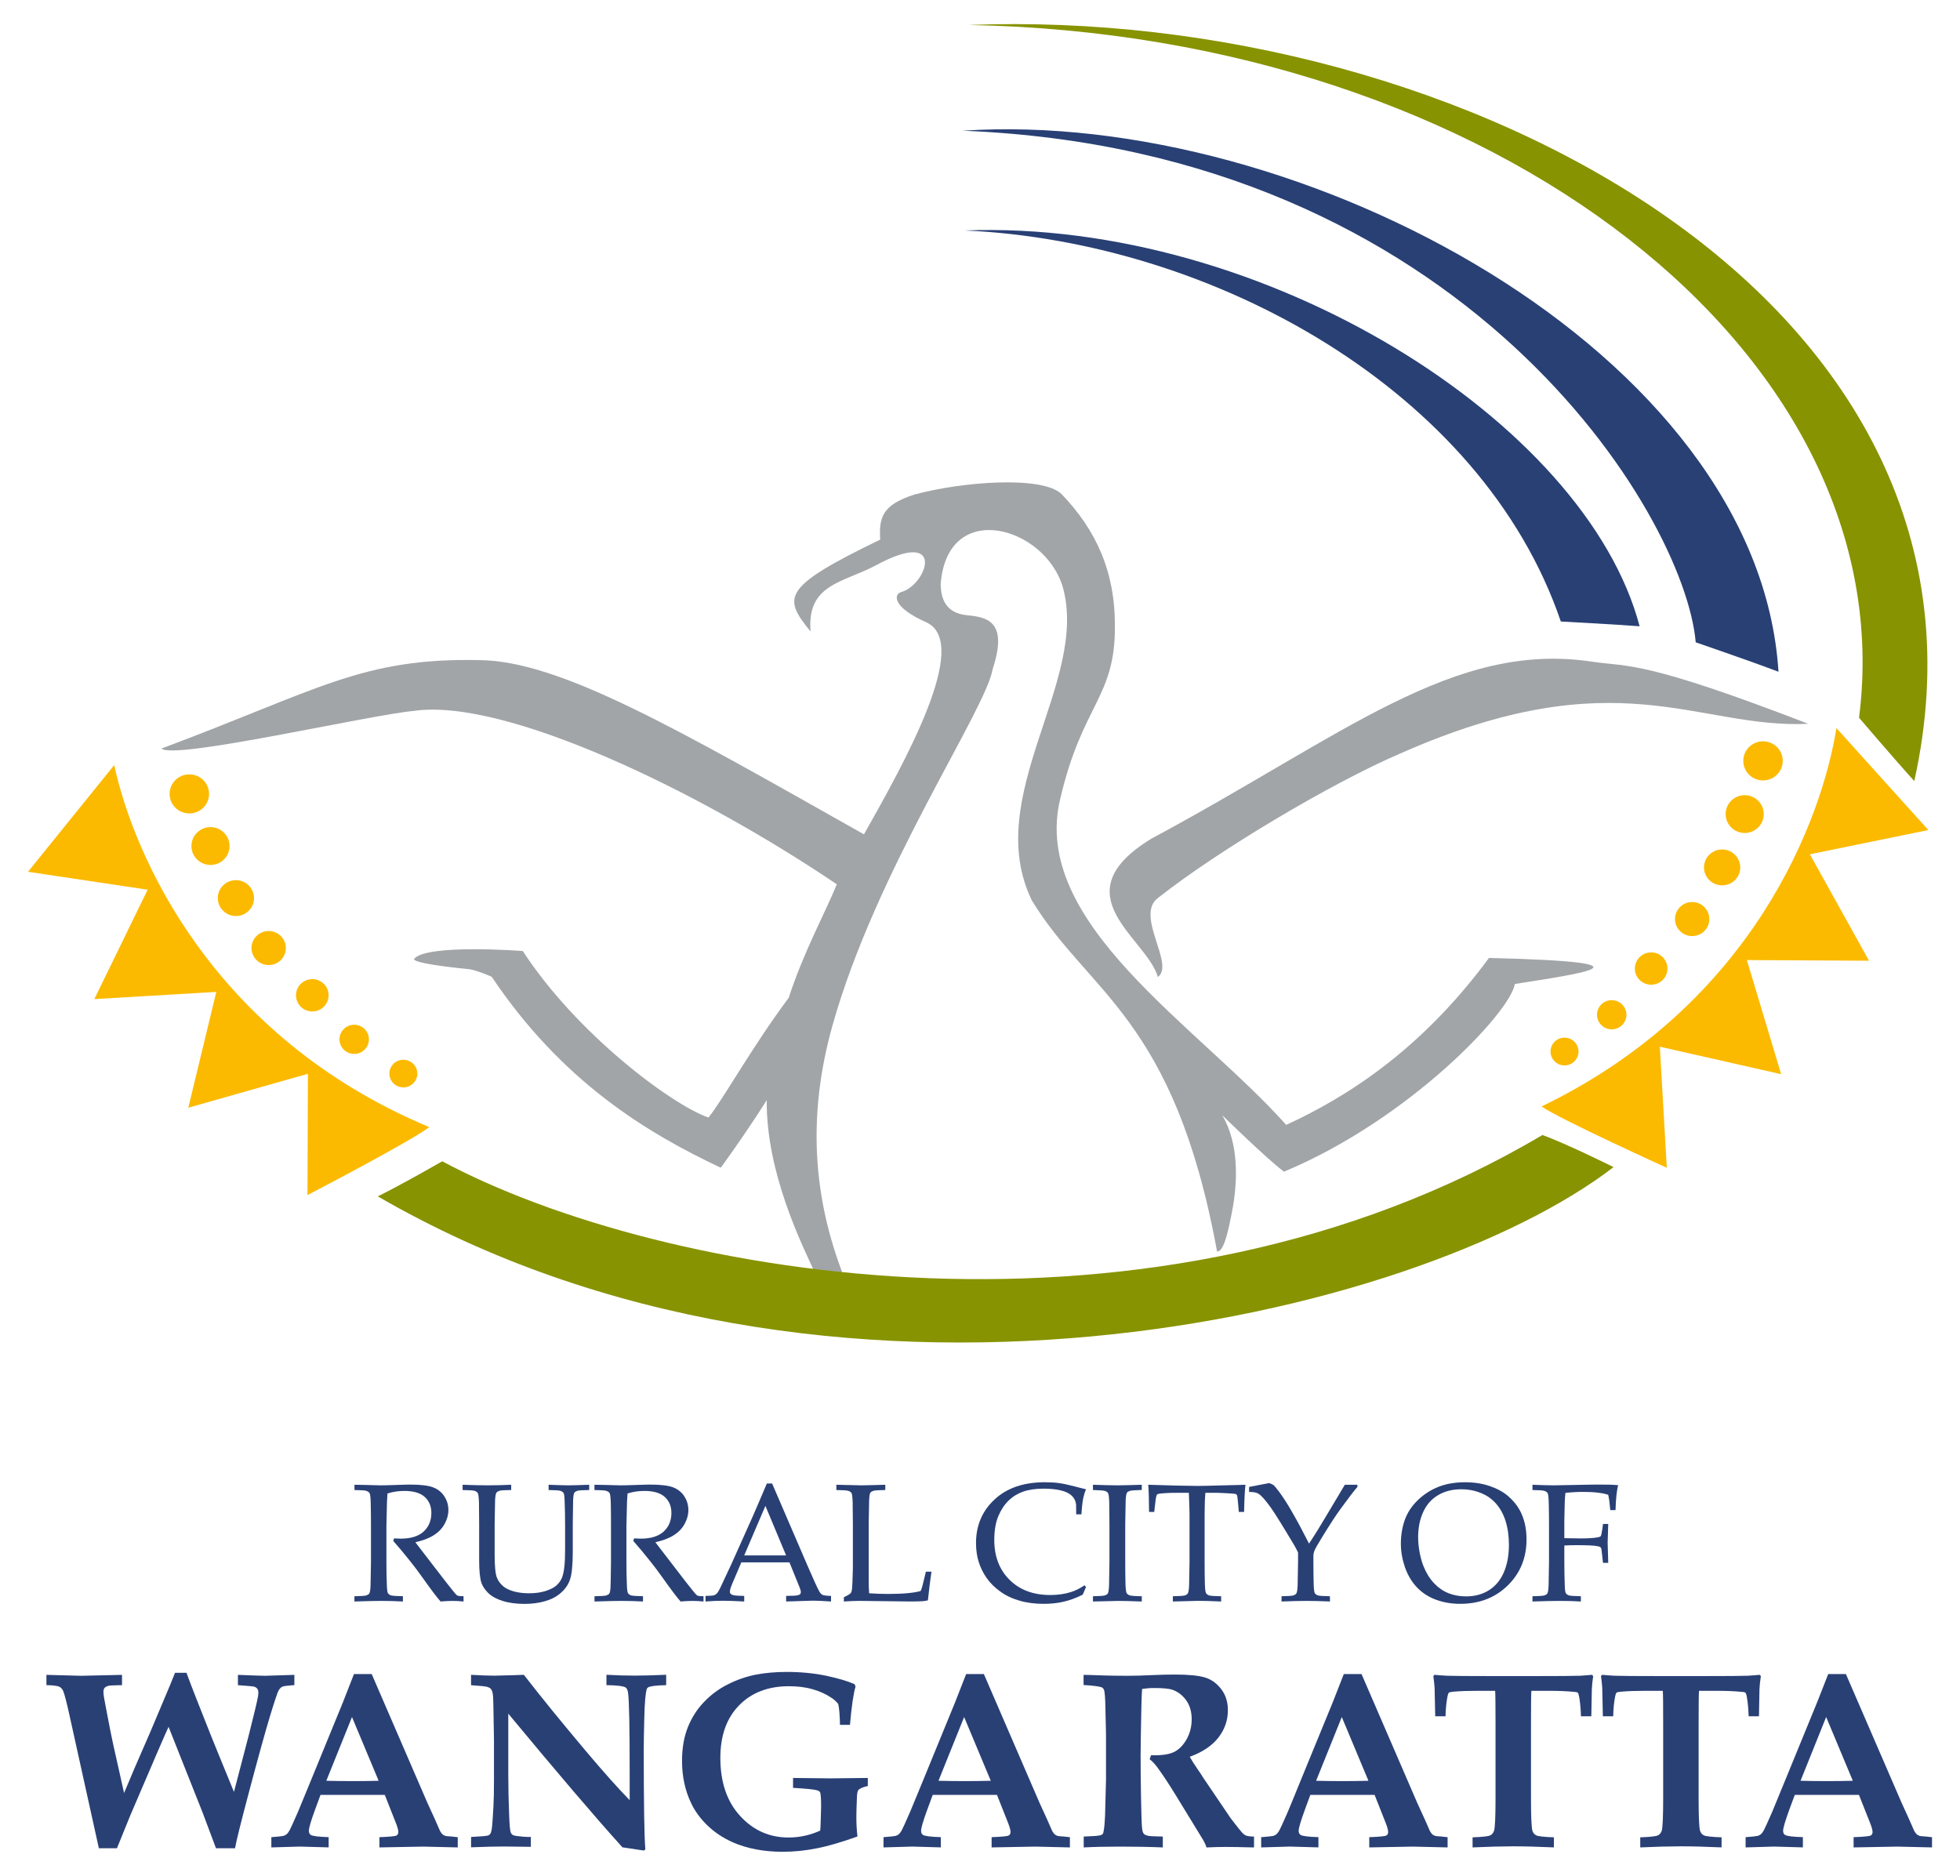 <?xml version="1.0" encoding="utf-8"?>
<!-- Generator: Adobe Illustrator 16.0.4, SVG Export Plug-In . SVG Version: 6.00 Build 0)  -->
<!DOCTYPE svg PUBLIC "-//W3C//DTD SVG 1.1//EN" "http://www.w3.org/Graphics/SVG/1.1/DTD/svg11.dtd">
<svg version="1.1" id="Layer_1" xmlns="http://www.w3.org/2000/svg" xmlns:xlink="http://www.w3.org/1999/xlink" x="0px" y="0px"
	 width="70px" height="67px" viewBox="0 0 70 67" enable-background="new 0 0 70 67" xml:space="preserve">
<g>
	<path fill="#879300" d="M34.596,0.892c17.55-0.682,37.572,9.895,33.771,27.004c-0.704-0.774-1.972-2.261-1.972-2.261
		C68.039,12.69,53.397,1.232,34.596,0.892"/>
	<path fill="#294075" d="M34.376,4.669c12.091-0.809,28.417,7.927,29.142,19.324c-1.017-0.387-2.957-1.052-2.957-1.052
		C60.17,18.374,52.302,5.368,34.376,4.669"/>
	<path fill="#294075" d="M34.455,8.231c10.7-0.403,22.178,6.838,24.103,14.137c-0.749-0.059-2.814-0.17-2.814-0.17
		C52.932,13.946,43.345,8.633,34.455,8.231"/>
	<path fill="#A1A5A7" d="M5.767,26.735c5.596-2.089,7.15-3.247,11.352-3.158c2.877,0.025,7.031,2.44,13.737,6.223
		c1.465-2.598,3.816-6.797,2.247-7.564c-1.248-0.549-1.186-1.012-0.917-1.091c0.924-0.248,1.643-2.338-0.922-0.944
		c-1.173,0.619-2.457,0.666-2.314,2.355c-1.001-1.224-1.033-1.579,2.486-3.283c-0.047-0.788,0.066-1.234,1.21-1.606
		c1.767-0.479,4.596-0.674,5.266-0.021c1.231,1.281,1.917,2.766,1.906,4.734c0.012,2.539-1.172,2.783-1.952,6.151
		c-1.08,4.444,4.926,8.114,8.07,11.646c2.127-0.977,4.801-2.647,7.242-5.963c6.336,0.155,3.16,0.573,0.923,0.931
		c-0.155,1.006-3.785,4.844-8.244,6.703c-0.625-0.466-2.204-2.015-2.204-2.015c0.591,1.003,0.562,2.352,0.347,3.45
		c-0.132,0.672-0.291,1.441-0.534,1.415c-1.534-8.378-4.6-9.214-6.617-12.543c-1.798-3.716,2.049-7.804,1.11-11.178
		c-0.626-2.17-4.129-3.19-4.364-0.11c0.01,0.91,0.564,1.073,0.982,1.112c0.724,0.068,1.415,0.258,0.879,1.907
		c-0.248,1.482-4.158,7.16-5.725,12.742c-0.906,3.229-0.694,6.146,0.406,8.966c-0.313-0.078-1.033-0.138-1.033-0.138
		c-0.468-1.009-1.75-3.594-1.72-6.163c-0.781,1.238-1.642,2.414-1.642,2.414c-2.667-1.256-5.682-3.092-8.18-6.819
		c-0.44-0.197-0.743-0.266-0.798-0.271c-2.191-0.218-1.973-0.37-1.973-0.37c0.439-0.542,3.88-0.28,3.88-0.28
		c1.925,2.957,5.304,5.482,6.632,5.948c0.515-0.636,1.557-2.525,2.865-4.277c0.549-1.675,1.287-3.001,1.718-4.054
		c-4.926-3.331-11.84-6.659-15.095-6.194C13.212,25.528,6.204,27.153,5.767,26.735"/>
	<path fill="#A1A5A7" d="M64.581,25.852c-3.987,0.187-6.804-2.383-14.594,1.07c-2.348,1.006-6.397,3.391-8.619,5.14
		c-0.86,0.62,0.61,2.384-0.016,2.834c-0.393-1.394-3.519-2.927-0.235-4.94c6.899-3.701,10.794-7.092,15.783-6.317
		C58.194,23.822,58.735,23.594,64.581,25.852"/>
	<path fill="#879300" d="M15.793,41.477c7.82,4.179,25.449,7.268,39.293-0.938c0.859,0.308,2.541,1.146,2.541,1.146
		c-7.039,5.417-28.054,10.366-44.134,1.045C14.433,42.265,15.793,41.477,15.793,41.477"/>
	<path fill="#FBBA00" d="M65.586,26.004c-0.51,3.216-2.943,9.853-10.532,13.515c0.726,0.492,4.475,2.19,4.475,2.19l-0.249-4.324
		l4.333,0.981l-1.225-4.076l4.363,0.024l-2.113-3.802l4.232-0.866L65.586,26.004"/>
	<path fill="#FBBA00" d="M62.995,27.874c-0.39,0.015-0.718-0.283-0.734-0.67c-0.017-0.385,0.286-0.71,0.675-0.727
		c0.389-0.015,0.718,0.283,0.733,0.67C63.686,27.532,63.383,27.857,62.995,27.874"/>
	<path fill="#FBBA00" d="M62.338,29.751c-0.374,0.015-0.692-0.274-0.707-0.647c-0.017-0.372,0.276-0.687,0.65-0.703
		c0.376-0.015,0.694,0.275,0.709,0.648C63.007,29.42,62.714,29.735,62.338,29.751"/>
	<path fill="#FBBA00" d="M61.532,31.621c-0.358,0.015-0.659-0.26-0.675-0.613c-0.015-0.354,0.263-0.652,0.621-0.667
		c0.356-0.015,0.658,0.26,0.673,0.614C62.167,31.309,61.889,31.607,61.532,31.621"/>
	<path fill="#FBBA00" d="M60.461,33.433c-0.339,0.014-0.625-0.246-0.639-0.582s0.248-0.619,0.586-0.633
		c0.339-0.015,0.624,0.247,0.639,0.582C61.062,33.136,60.8,33.418,60.461,33.433"/>
	<path fill="#FBBA00" d="M58.994,35.17c-0.321,0.015-0.594-0.235-0.606-0.552c-0.013-0.319,0.236-0.588,0.559-0.602
		c0.32-0.013,0.591,0.235,0.605,0.554C59.565,34.887,59.316,35.158,58.994,35.17"/>
	<path fill="#FBBA00" d="M57.584,36.764c-0.291,0.012-0.536-0.212-0.548-0.498c-0.012-0.29,0.213-0.531,0.504-0.543
		c0.29-0.013,0.534,0.212,0.547,0.498C58.099,36.51,57.873,36.752,57.584,36.764"/>
	<path fill="#FBBA00" d="M55.896,38.053c-0.274,0.013-0.507-0.202-0.52-0.474c-0.012-0.275,0.202-0.505,0.478-0.517
		c0.276-0.012,0.51,0.2,0.521,0.475C56.385,37.812,56.172,38.041,55.896,38.053"/>
	<path fill="#FBBA00" d="M4.08,27.325c0.685,3.185,3.474,9.681,11.252,12.931c-0.699,0.531-4.35,2.427-4.35,2.427l0.015-4.331
		l-4.272,1.212l1-4.137l-4.356,0.257l1.904-3.907L1,31.137L4.08,27.325"/>
	<path fill="#FBBA00" d="M6.77,29.053c0.389-0.004,0.7-0.321,0.697-0.706c-0.006-0.386-0.325-0.695-0.713-0.689
		c-0.39,0.004-0.701,0.321-0.697,0.706C6.062,28.748,6.381,29.057,6.77,29.053"/>
	<path fill="#FBBA00" d="M7.526,30.893c0.376-0.004,0.678-0.31,0.673-0.684c-0.005-0.373-0.313-0.671-0.689-0.667
		c-0.378,0.004-0.678,0.312-0.673,0.684C6.841,30.599,7.15,30.897,7.526,30.893"/>
	<path fill="#FBBA00" d="M8.433,32.718c0.358-0.004,0.645-0.295,0.639-0.649c-0.003-0.354-0.297-0.637-0.654-0.633
		c-0.358,0.004-0.643,0.294-0.64,0.647C7.784,32.439,8.077,32.722,8.433,32.718"/>
	<path fill="#FBBA00" d="M9.604,34.469c0.338-0.003,0.609-0.281,0.605-0.616c-0.004-0.336-0.283-0.604-0.621-0.6
		c-0.34,0.005-0.61,0.281-0.606,0.615C8.985,34.204,9.265,34.472,9.604,34.469"/>
	<path fill="#FBBA00" d="M11.161,36.125c0.323-0.003,0.579-0.266,0.575-0.585c-0.003-0.316-0.267-0.573-0.589-0.57
		c-0.322,0.006-0.579,0.266-0.575,0.585C10.575,35.874,10.839,36.131,11.161,36.125"/>
	<path fill="#FBBA00" d="M12.657,37.642c0.29-0.003,0.522-0.239,0.519-0.525c-0.003-0.29-0.242-0.52-0.533-0.517
		c-0.29,0.003-0.522,0.242-0.519,0.528C12.128,37.414,12.367,37.647,12.657,37.642"/>
	<path fill="#FBBA00" d="M14.412,38.838c0.274-0.003,0.496-0.227,0.493-0.501c-0.003-0.271-0.23-0.489-0.506-0.486
		c-0.276,0.003-0.496,0.227-0.493,0.498C13.909,38.623,14.136,38.841,14.412,38.838"/>
	<path fill="#294075" d="M12.66,53.219V53.03c0.078,0,0.194,0.003,0.352,0.006l0.57,0.015c0.113,0,0.288-0.003,0.525-0.012
		c0.309-0.012,0.488-0.015,0.537-0.015c0.377,0,0.654,0.033,0.825,0.099c0.175,0.068,0.308,0.176,0.403,0.325
		c0.096,0.149,0.142,0.313,0.142,0.489c0,0.164-0.045,0.328-0.133,0.489c-0.09,0.165-0.22,0.299-0.387,0.406
		c-0.17,0.107-0.39,0.191-0.661,0.251c0.049,0.065,0.167,0.221,0.351,0.456l0.75,0.974c0.212,0.271,0.337,0.424,0.372,0.453
		c0.018,0.016,0.036,0.024,0.054,0.03c0.03,0.009,0.095,0.015,0.195,0.015V57.2c-0.149-0.016-0.281-0.021-0.393-0.021
		c-0.116,0-0.258,0.006-0.427,0.021c-0.13-0.146-0.346-0.433-0.649-0.859c-0.169-0.236-0.316-0.434-0.446-0.592
		c-0.209-0.263-0.406-0.501-0.596-0.713l0.03-0.09c0.103,0.006,0.181,0.009,0.234,0.009c0.361,0,0.634-0.083,0.819-0.25
		c0.185-0.171,0.279-0.392,0.279-0.669c0-0.238-0.081-0.43-0.24-0.573c-0.161-0.143-0.403-0.212-0.727-0.212
		c-0.205,0-0.404,0.03-0.6,0.09c-0.007,0.107-0.013,0.203-0.018,0.296c-0.001,0.029-0.009,0.312-0.02,0.856v1.301
		c0,0.266,0.003,0.525,0.014,0.779c0.004,0.185,0.018,0.296,0.04,0.331c0.022,0.033,0.06,0.06,0.11,0.078
		c0.051,0.015,0.194,0.026,0.425,0.029V57.2c-0.282-0.016-0.539-0.021-0.774-0.021c-0.189,0-0.509,0.006-0.958,0.021v-0.188
		c0.231-0.003,0.373-0.015,0.425-0.029c0.051-0.019,0.086-0.042,0.106-0.069c0.024-0.038,0.039-0.134,0.045-0.286
		c0.001-0.042,0.007-0.316,0.015-0.833v-1.357c0-0.269-0.003-0.528-0.01-0.782c-0.004-0.186-0.02-0.296-0.042-0.331
		c-0.024-0.033-0.06-0.057-0.11-0.075C13.037,53.23,12.896,53.222,12.66,53.219"/>
	<path fill="#294075" d="M16.522,53.219V53.03c0.322,0.012,0.621,0.021,0.898,0.021c0.28,0,0.56-0.009,0.837-0.021v0.188
		c-0.233,0.003-0.375,0.012-0.425,0.029c-0.051,0.019-0.085,0.039-0.103,0.068c-0.027,0.039-0.042,0.135-0.048,0.287
		c-0.001,0.036-0.007,0.316-0.015,0.833v1.086c0,0.421,0.027,0.695,0.082,0.83c0.054,0.134,0.142,0.244,0.26,0.334
		c0.091,0.065,0.213,0.119,0.367,0.161c0.155,0.039,0.327,0.06,0.516,0.06c0.223,0,0.418-0.026,0.591-0.08
		c0.172-0.057,0.3-0.12,0.387-0.197s0.151-0.164,0.194-0.26c0.042-0.096,0.072-0.227,0.091-0.396c0.02-0.165,0.028-0.38,0.028-0.636
		v-0.901c0-0.269-0.006-0.528-0.015-0.782c-0.004-0.186-0.018-0.296-0.04-0.331c-0.022-0.033-0.06-0.057-0.11-0.075
		c-0.051-0.018-0.193-0.026-0.424-0.029V53.03c0.325,0.012,0.562,0.021,0.713,0.021c0.136,0,0.382-0.009,0.737-0.021v0.188
		c-0.236,0.003-0.376,0.012-0.427,0.029c-0.051,0.019-0.085,0.039-0.104,0.068c-0.024,0.039-0.039,0.135-0.044,0.287
		c-0.001,0.039-0.006,0.316-0.012,0.833v0.981c0,0.483-0.034,0.821-0.103,1.012c-0.067,0.194-0.192,0.361-0.375,0.508
		c-0.136,0.11-0.312,0.197-0.527,0.257s-0.452,0.092-0.713,0.092c-0.304,0-0.568-0.035-0.792-0.107
		c-0.224-0.071-0.394-0.167-0.51-0.283c-0.116-0.113-0.197-0.235-0.24-0.355c-0.055-0.161-0.083-0.43-0.083-0.809v-1.295
		c0-0.269-0.003-0.528-0.007-0.782c-0.008-0.186-0.021-0.296-0.043-0.328c-0.024-0.036-0.06-0.06-0.11-0.078
		C16.899,53.23,16.756,53.222,16.522,53.219"/>
	<path fill="#294075" d="M21.231,53.219V53.03c0.078,0,0.194,0.003,0.354,0.006l0.568,0.015c0.114,0,0.288-0.003,0.525-0.012
		c0.309-0.012,0.488-0.015,0.537-0.015c0.378,0,0.654,0.033,0.827,0.099c0.171,0.068,0.306,0.176,0.401,0.325
		c0.095,0.149,0.142,0.313,0.142,0.489c0,0.164-0.045,0.328-0.133,0.489c-0.089,0.165-0.218,0.299-0.388,0.406
		c-0.168,0.107-0.388,0.191-0.659,0.251c0.049,0.065,0.167,0.221,0.351,0.456l0.748,0.974c0.213,0.271,0.339,0.424,0.373,0.453
		c0.018,0.016,0.036,0.024,0.054,0.03c0.03,0.009,0.096,0.015,0.195,0.015V57.2c-0.149-0.016-0.28-0.021-0.392-0.021
		c-0.117,0-0.258,0.006-0.427,0.021c-0.13-0.146-0.347-0.433-0.649-0.859c-0.168-0.236-0.318-0.434-0.446-0.592
		c-0.209-0.263-0.406-0.501-0.595-0.713l0.03-0.09c0.103,0.006,0.182,0.009,0.234,0.009c0.361,0,0.633-0.083,0.819-0.25
		c0.185-0.171,0.279-0.392,0.279-0.669c0-0.238-0.081-0.43-0.24-0.573c-0.16-0.143-0.403-0.212-0.727-0.212
		c-0.205,0-0.405,0.03-0.6,0.09c-0.007,0.107-0.014,0.203-0.018,0.296c-0.001,0.029-0.009,0.312-0.021,0.856v1.301
		c0,0.266,0.004,0.525,0.015,0.779c0.004,0.185,0.018,0.296,0.041,0.331c0.022,0.033,0.06,0.06,0.11,0.078
		c0.051,0.015,0.192,0.026,0.425,0.029V57.2c-0.281-0.016-0.541-0.021-0.774-0.021c-0.19,0-0.509,0.006-0.958,0.021v-0.188
		c0.231-0.003,0.374-0.015,0.426-0.029c0.05-0.019,0.085-0.042,0.105-0.069c0.024-0.038,0.039-0.134,0.043-0.286
		c0.003-0.042,0.009-0.316,0.015-0.833v-1.357c0-0.269-0.001-0.528-0.008-0.782c-0.007-0.186-0.021-0.296-0.043-0.331
		c-0.024-0.033-0.06-0.057-0.11-0.075C21.609,53.23,21.467,53.222,21.231,53.219"/>
	<path fill="#294075" d="M25.197,57.2V57c0.157-0.003,0.254-0.009,0.292-0.018c0.039-0.013,0.073-0.033,0.106-0.063
		c0.033-0.029,0.081-0.107,0.142-0.235c0.036-0.071,0.165-0.35,0.387-0.827l0.742-1.656c0.082-0.182,0.255-0.588,0.521-1.215h0.189
		l1.269,2.946c0.206,0.478,0.343,0.775,0.41,0.898c0.038,0.068,0.079,0.113,0.124,0.134c0.045,0.021,0.145,0.033,0.301,0.036v0.2
		c-0.309-0.021-0.525-0.03-0.649-0.03l-0.955,0.03V57c0.221-0.003,0.356-0.009,0.403-0.021c0.048-0.01,0.081-0.024,0.097-0.042
		c0.016-0.019,0.025-0.042,0.025-0.068c0-0.042-0.014-0.099-0.042-0.168l-0.364-0.898h-1.719l-0.321,0.753
		c-0.058,0.137-0.088,0.235-0.088,0.298c0,0.027,0.009,0.051,0.025,0.065c0.021,0.027,0.055,0.045,0.102,0.054
		c0.071,0.019,0.2,0.024,0.385,0.027v0.2c-0.334-0.019-0.585-0.027-0.752-0.027C25.634,57.173,25.425,57.182,25.197,57.2
		 M26.579,55.553h1.496l-0.739-1.768L26.579,55.553z"/>
	<path fill="#294075" d="M30.138,57.2v-0.152c0.121-0.057,0.198-0.102,0.231-0.135c0.021-0.018,0.035-0.041,0.042-0.068
		c0.018-0.054,0.028-0.173,0.034-0.353c0.011-0.269,0.015-0.427,0.015-0.478v-1.578c0-0.269-0.003-0.528-0.008-0.782
		c-0.007-0.186-0.021-0.296-0.043-0.331c-0.022-0.033-0.06-0.057-0.11-0.075c-0.051-0.018-0.194-0.026-0.429-0.029V53.03
		c0.482,0.012,0.781,0.021,0.896,0.021c0.127,0,0.411-0.009,0.852-0.021v0.188c-0.235,0.003-0.379,0.012-0.428,0.029
		c-0.051,0.019-0.086,0.039-0.106,0.068c-0.024,0.039-0.039,0.135-0.044,0.287c-0.003,0.036-0.008,0.316-0.015,0.833v1.97
		c0,0.206,0.004,0.376,0.015,0.501c0.225,0.016,0.449,0.024,0.671,0.024c0.557,0,0.948-0.039,1.171-0.107
		c0.025-0.06,0.048-0.126,0.067-0.203l0.119-0.486h0.199c-0.043,0.292-0.087,0.633-0.128,1.026c-0.081,0.015-0.145,0.027-0.193,0.03
		c-0.103,0.006-0.259,0.009-0.474,0.009l-1.755-0.021C30.526,57.179,30.333,57.185,30.138,57.2"/>
	<path fill="#294075" d="M38.786,56.684l-0.116,0.271c-0.231,0.116-0.458,0.2-0.68,0.251c-0.222,0.054-0.462,0.077-0.724,0.077
		c-0.306,0-0.592-0.035-0.854-0.113c-0.263-0.074-0.493-0.185-0.69-0.328c-0.197-0.141-0.356-0.299-0.482-0.478
		c-0.124-0.176-0.219-0.367-0.285-0.573c-0.065-0.206-0.097-0.433-0.097-0.681c0-0.623,0.219-1.143,0.66-1.552
		c0.44-0.412,1.04-0.618,1.802-0.618c0.181,0,0.347,0.01,0.5,0.03c0.154,0.021,0.341,0.062,0.56,0.119
		c0.221,0.057,0.356,0.093,0.406,0.102c-0.045,0.107-0.078,0.215-0.099,0.316c-0.031,0.167-0.052,0.358-0.064,0.579h-0.187
		l-0.004-0.347c-0.021-0.193-0.127-0.334-0.321-0.43c-0.195-0.092-0.48-0.14-0.856-0.14c-0.28,0.003-0.52,0.038-0.715,0.107
		c-0.195,0.068-0.368,0.173-0.518,0.319s-0.272,0.331-0.367,0.555c-0.094,0.224-0.144,0.508-0.145,0.845
		c0,0.594,0.182,1.071,0.549,1.433c0.365,0.361,0.85,0.54,1.45,0.54c0.271,0,0.522-0.035,0.753-0.11
		c0.159-0.051,0.316-0.131,0.471-0.238L38.786,56.684z"/>
	<path fill="#294075" d="M40.778,57.012V57.2c-0.421-0.016-0.697-0.021-0.83-0.021L39.034,57.2v-0.188
		c0.23-0.003,0.373-0.015,0.425-0.029c0.051-0.019,0.087-0.039,0.106-0.069c0.023-0.041,0.037-0.134,0.044-0.286
		c0.002-0.039,0.008-0.316,0.014-0.833v-1.357c0-0.266-0.003-0.528-0.007-0.782c-0.007-0.186-0.021-0.296-0.044-0.331
		c-0.023-0.033-0.06-0.057-0.11-0.075c-0.051-0.015-0.193-0.026-0.428-0.032V53.03c0.376,0.012,0.667,0.021,0.873,0.021
		c0.198,0,0.487-0.009,0.871-0.021v0.186c-0.234,0.006-0.376,0.018-0.427,0.032c-0.051,0.019-0.085,0.039-0.104,0.068
		c-0.023,0.039-0.039,0.135-0.045,0.287c-0.003,0.039-0.007,0.316-0.015,0.833v1.357c0,0.266,0.003,0.525,0.009,0.776
		c0.006,0.188,0.021,0.299,0.043,0.334c0.022,0.033,0.059,0.06,0.11,0.078C40.399,56.997,40.543,57.009,40.778,57.012"/>
	<path fill="#294075" d="M41.222,54h-0.184c-0.003-0.465-0.012-0.791-0.03-0.97c0.215,0.006,0.554,0.018,1.016,0.03
		c0.373,0.006,0.622,0.012,0.747,0.012c0.135,0,0.446-0.006,0.935-0.021c0.354-0.006,0.611-0.015,0.774-0.021
		c-0.024,0.218-0.04,0.543-0.048,0.97h-0.189l-0.024-0.28c-0.016-0.17-0.026-0.266-0.032-0.289
		c-0.006-0.027-0.014-0.042-0.025-0.051c-0.011-0.009-0.027-0.019-0.048-0.024c-0.028-0.006-0.127-0.015-0.297-0.023
		s-0.305-0.016-0.404-0.016h-0.363c-0.018,0.188-0.028,0.442-0.028,0.762v1.716c0,0.266,0.003,0.525,0.009,0.779
		c0.005,0.185,0.02,0.296,0.044,0.331c0.021,0.033,0.058,0.06,0.108,0.078c0.051,0.015,0.192,0.026,0.429,0.029V57.2
		c-0.354-0.016-0.621-0.024-0.799-0.024c-0.076,0-0.385,0.009-0.925,0.024v-0.188c0.234-0.003,0.378-0.015,0.429-0.029
		c0.052-0.019,0.085-0.042,0.103-0.069c0.025-0.038,0.042-0.134,0.048-0.286c0-0.042,0.004-0.316,0.015-0.833v-1.71
		c0-0.084-0.003-0.173-0.006-0.271l-0.018-0.496h-0.442c-0.255,0-0.458,0.013-0.608,0.03c-0.047,0.006-0.078,0.018-0.091,0.039
		c-0.022,0.032-0.044,0.14-0.061,0.319L41.222,54z"/>
	<path fill="#294075" d="M44.61,53.287v-0.179l0.715-0.138c0.079,0.026,0.133,0.054,0.164,0.077
		c0.028,0.024,0.093,0.102,0.187,0.225c0.141,0.188,0.304,0.438,0.487,0.761c0.184,0.319,0.379,0.687,0.588,1.099
		c0.209-0.316,0.424-0.663,0.643-1.036l0.635-1.065h0.45v0.078c-0.108,0.119-0.307,0.379-0.598,0.778
		c-0.169,0.23-0.387,0.567-0.657,1.006c-0.167,0.271-0.263,0.439-0.283,0.502c-0.022,0.06-0.034,0.116-0.034,0.173v0.227
		c0,0.266,0.004,0.525,0.01,0.779c0.005,0.185,0.02,0.296,0.042,0.331c0.024,0.033,0.06,0.06,0.11,0.078
		c0.051,0.015,0.194,0.026,0.429,0.029V57.2c-0.322-0.016-0.602-0.021-0.836-0.021c-0.226,0-0.523,0.006-0.893,0.021v-0.188
		c0.231-0.003,0.373-0.015,0.424-0.029c0.051-0.019,0.085-0.042,0.104-0.069c0.025-0.038,0.04-0.134,0.047-0.286
		c0.003-0.042,0.007-0.319,0.015-0.833v-0.343c-0.042-0.09-0.082-0.167-0.123-0.239c-0.026-0.048-0.128-0.218-0.303-0.504
		l-0.193-0.316c-0.155-0.251-0.271-0.43-0.345-0.534c-0.146-0.203-0.265-0.35-0.36-0.437c-0.051-0.05-0.104-0.083-0.161-0.104
		C44.816,53.299,44.729,53.287,44.61,53.287"/>
	<path fill="#294075" d="M50.031,55.141c0-0.308,0.047-0.594,0.14-0.856c0.095-0.263,0.251-0.499,0.468-0.708
		c0.219-0.209,0.464-0.367,0.74-0.475c0.274-0.107,0.589-0.161,0.942-0.161c0.327,0,0.623,0.045,0.89,0.138
		c0.268,0.093,0.486,0.212,0.656,0.361c0.172,0.149,0.308,0.313,0.406,0.492c0.075,0.132,0.135,0.29,0.181,0.469
		c0.043,0.179,0.065,0.373,0.065,0.579c0,0.659-0.224,1.209-0.671,1.647c-0.448,0.438-1.014,0.656-1.697,0.656
		c-0.311,0-0.6-0.048-0.868-0.148c-0.269-0.099-0.497-0.248-0.683-0.445c-0.185-0.197-0.326-0.436-0.424-0.716
		C50.08,55.692,50.031,55.415,50.031,55.141 M50.648,54.898c0,0.186,0.019,0.373,0.056,0.564c0.039,0.194,0.085,0.358,0.144,0.498
		c0.095,0.233,0.219,0.43,0.373,0.592c0.151,0.158,0.323,0.277,0.512,0.352c0.189,0.075,0.398,0.113,0.628,0.113
		c0.318,0,0.596-0.077,0.83-0.229c0.235-0.155,0.41-0.37,0.526-0.65c0.116-0.278,0.173-0.601,0.173-0.964
		c0-0.311-0.04-0.598-0.123-0.86c-0.053-0.161-0.12-0.308-0.205-0.436c-0.085-0.131-0.187-0.245-0.305-0.34
		c-0.116-0.099-0.27-0.18-0.458-0.248c-0.188-0.065-0.391-0.099-0.608-0.099c-0.313,0-0.591,0.068-0.827,0.209
		c-0.237,0.138-0.416,0.34-0.535,0.603C50.708,54.266,50.648,54.564,50.648,54.898"/>
	<path fill="#294075" d="M54.731,53.219V53.03c0.3,0.012,0.557,0.021,0.766,0.021c0.149,0,0.415-0.006,0.799-0.015
		s0.642-0.012,0.775-0.012c0.146,0,0.278,0,0.397,0.003s0.229,0.009,0.325,0.018c-0.049,0.164-0.082,0.463-0.096,0.89h-0.187
		c-0.02-0.238-0.043-0.418-0.074-0.546c-0.104-0.036-0.23-0.06-0.381-0.078c-0.152-0.018-0.327-0.026-0.526-0.026
		c-0.2,0-0.407,0.012-0.621,0.036c-0.012,0.107-0.02,0.202-0.023,0.295c-0.002,0.054-0.007,0.277-0.016,0.672v0.65
		c0.223,0.006,0.418,0.009,0.588,0.009c0.251,0,0.452-0.012,0.604-0.038c0.057-0.01,0.094-0.024,0.11-0.048
		c0.017-0.021,0.034-0.104,0.055-0.248l0.024-0.183h0.187l-0.021,0.669l0.021,0.72h-0.187l-0.021-0.186
		c-0.022-0.215-0.037-0.328-0.047-0.346c-0.016-0.027-0.054-0.048-0.114-0.06c-0.111-0.027-0.367-0.039-0.764-0.039
		c-0.142,0-0.286,0.003-0.435,0.012v0.594c0,0.266,0.005,0.525,0.014,0.779c0.003,0.185,0.017,0.296,0.04,0.331
		c0.021,0.033,0.059,0.06,0.11,0.078c0.051,0.015,0.194,0.026,0.427,0.029V57.2c-0.25-0.016-0.501-0.021-0.75-0.021
		c-0.224,0-0.55,0.006-0.979,0.021v-0.188c0.231-0.003,0.373-0.015,0.424-0.029c0.053-0.019,0.088-0.042,0.107-0.069
		c0.024-0.038,0.039-0.134,0.045-0.286c0.002-0.042,0.006-0.316,0.015-0.833v-1.357c0-0.269-0.003-0.528-0.01-0.782
		c-0.005-0.186-0.02-0.296-0.042-0.331c-0.024-0.033-0.06-0.057-0.11-0.075C55.109,53.23,54.968,53.222,54.731,53.219"/>
	<path fill="#294075" d="M6.251,59.746h0.409c0.109,0.298,0.218,0.582,0.324,0.851c0.462,1.176,0.742,1.874,0.837,2.098l0.535,1.305
		l0.516-1.976c0.199-0.782,0.313-1.26,0.343-1.436c0.009-0.048,0.012-0.093,0.012-0.132c0-0.062-0.013-0.11-0.042-0.146
		c-0.028-0.035-0.07-0.06-0.127-0.074c-0.027-0.006-0.213-0.023-0.561-0.048V59.82c0.531,0.021,0.854,0.033,0.967,0.033l1.049-0.033
		v0.367c-0.045,0.003-0.078,0.006-0.099,0.006c-0.187,0.016-0.3,0.03-0.342,0.054c-0.042,0.024-0.082,0.065-0.121,0.129
		c-0.038,0.062-0.139,0.364-0.305,0.907c-0.164,0.543-0.406,1.414-0.725,2.614s-0.494,1.904-0.527,2.116H7.714l-0.479-1.277
		l-1.215-3.06c-0.128,0.274-0.583,1.331-1.367,3.164l-0.476,1.173H3.531l-1.035-4.686c-0.113-0.517-0.194-0.827-0.24-0.932
		c-0.033-0.071-0.078-0.122-0.134-0.149c-0.071-0.035-0.227-0.054-0.464-0.06V59.82l1.243,0.033l1.457-0.033v0.367
		c-0.261,0.006-0.406,0.012-0.433,0.015c-0.082,0.013-0.142,0.036-0.177,0.069c-0.036,0.035-0.054,0.086-0.054,0.152
		c0,0.032,0.003,0.071,0.007,0.113c0.004,0.041,0.034,0.212,0.091,0.507c0.111,0.582,0.191,0.988,0.242,1.221l0.397,1.776
		c0.033-0.078,0.157-0.376,0.374-0.887l0.56-1.286l0.706-1.675C6.127,60.054,6.189,59.904,6.251,59.746"/>
	<path fill="#294075" d="M9.691,65.983v-0.366c0.24-0.019,0.385-0.033,0.43-0.045c0.046-0.013,0.085-0.033,0.118-0.062
		c0.033-0.027,0.065-0.072,0.1-0.132c0.035-0.06,0.136-0.283,0.306-0.672c0.076-0.182,0.224-0.543,0.445-1.08l1.161-2.835l0.391-1
		h0.633l1.989,4.599l0.276,0.604l0.177,0.405c0.03,0.051,0.059,0.09,0.085,0.114c0.025,0.023,0.057,0.041,0.091,0.054
		c0.034,0.012,0.121,0.021,0.26,0.029c0.045,0.006,0.11,0.015,0.195,0.021v0.366l-1.235-0.029l-1.562,0.029v-0.366
		c0.359-0.013,0.561-0.033,0.607-0.058c0.046-0.026,0.068-0.068,0.068-0.125c0-0.074-0.033-0.194-0.102-0.361l-0.382-0.967h-2.295
		l-0.194,0.528c-0.149,0.403-0.222,0.656-0.222,0.755c0,0.069,0.023,0.12,0.071,0.149c0.07,0.042,0.282,0.068,0.636,0.078v0.366
		l-1.027-0.029L9.691,65.983z M11.654,63.603c0.281,0.006,0.595,0.012,0.951,0.012c0.342,0,0.647-0.006,0.918-0.012l-0.952-2.277
		L11.654,63.603z"/>
	<path fill="#294075" d="M16.823,65.61c0.349-0.018,0.549-0.035,0.6-0.051c0.033-0.009,0.061-0.029,0.083-0.057
		c0.021-0.026,0.04-0.08,0.055-0.161c0.018-0.113,0.039-0.382,0.061-0.812c0.014-0.245,0.02-0.562,0.02-0.952v-1.415l-0.022-1.28
		c-0.003-0.215-0.012-0.354-0.027-0.418c-0.015-0.065-0.036-0.113-0.064-0.143c-0.028-0.033-0.075-0.057-0.141-0.075
		c-0.064-0.018-0.253-0.035-0.565-0.057v-0.37c0.376,0.021,0.654,0.03,0.831,0.03l0.646-0.016l0.409-0.015
		c0.612,0.791,1.352,1.698,2.221,2.731c0.627,0.743,1.146,1.325,1.558,1.746v-1.019c0-1.581-0.018-2.51-0.054-2.787
		c-0.012-0.11-0.039-0.18-0.081-0.212c-0.067-0.054-0.3-0.084-0.694-0.09v-0.37c0.362,0.021,0.694,0.03,0.997,0.03
		c0.294,0,0.673-0.009,1.136-0.03v0.37c-0.363,0.009-0.578,0.036-0.646,0.081c-0.024,0.015-0.041,0.035-0.049,0.065
		c-0.043,0.146-0.073,0.48-0.086,1.006c-0.014,0.525-0.02,0.91-0.02,1.161c0,1.952,0.02,3.137,0.058,3.555l-0.058,0.039
		c-0.25-0.039-0.503-0.078-0.761-0.114c-0.959-1.06-2.317-2.653-4.077-4.775v2.194c0,0.456,0.011,0.931,0.031,1.421
		c0.012,0.343,0.03,0.549,0.054,0.623c0.012,0.036,0.033,0.063,0.06,0.084c0.028,0.023,0.079,0.039,0.149,0.048
		c0.194,0.023,0.334,0.035,0.424,0.035c0.017,0,0.048-0.003,0.088-0.003v0.355c-0.564-0.009-0.884-0.012-0.961-0.012
		c-0.29,0-0.68,0.009-1.174,0.029V65.61z"/>
	<path fill="#294075" d="M30.356,61.605h-0.357c0-0.096-0.006-0.233-0.018-0.418c-0.009-0.128-0.024-0.242-0.045-0.331
		c-0.075-0.09-0.154-0.161-0.24-0.215c-0.192-0.132-0.415-0.233-0.667-0.305c-0.251-0.074-0.536-0.11-0.854-0.11
		c-0.74,0-1.334,0.227-1.78,0.684c-0.445,0.453-0.668,1.08-0.668,1.874c0,0.868,0.234,1.562,0.705,2.074
		c0.47,0.514,1.044,0.771,1.727,0.771c0.2,0,0.393-0.021,0.581-0.062c0.188-0.042,0.373-0.102,0.552-0.183
		c0.01-0.077,0.018-0.232,0.022-0.456c0.006-0.228,0.011-0.364,0.011-0.412c0-0.281-0.014-0.448-0.036-0.502
		c-0.018-0.032-0.058-0.06-0.121-0.074c-0.103-0.03-0.385-0.057-0.845-0.084v-0.354l1.331,0.015l1.339-0.015v0.289
		c-0.173,0.036-0.285,0.084-0.339,0.146c-0.027,0.029-0.043,0.11-0.049,0.241c-0.015,0.338-0.021,0.579-0.021,0.726
		c0,0.224,0.012,0.454,0.039,0.689c-0.551,0.197-1.033,0.341-1.443,0.421c-0.412,0.084-0.821,0.125-1.231,0.125
		c-0.667,0-1.258-0.113-1.771-0.334c-0.358-0.161-0.666-0.364-0.921-0.615c-0.255-0.247-0.449-0.516-0.583-0.806
		c-0.21-0.444-0.316-0.942-0.316-1.489c0-0.459,0.07-0.862,0.208-1.206c0.139-0.343,0.33-0.645,0.578-0.901
		c0.245-0.256,0.525-0.465,0.839-0.623c0.312-0.161,0.64-0.275,0.983-0.347c0.342-0.068,0.718-0.102,1.128-0.102
		c0.504,0,0.973,0.045,1.407,0.135c0.436,0.093,0.773,0.193,1.018,0.301l0.036,0.084C30.479,60.492,30.414,60.948,30.356,61.605"/>
	<path fill="#294075" d="M31.554,65.983v-0.366c0.24-0.019,0.383-0.033,0.43-0.045c0.046-0.013,0.085-0.033,0.118-0.062
		c0.031-0.027,0.065-0.072,0.1-0.132c0.033-0.06,0.136-0.283,0.305-0.672c0.078-0.182,0.225-0.543,0.446-1.08l1.161-2.835l0.391-1
		h0.633l1.988,4.599l0.276,0.604l0.178,0.405c0.031,0.051,0.06,0.09,0.085,0.114c0.026,0.023,0.058,0.041,0.091,0.054
		c0.034,0.012,0.121,0.021,0.261,0.029c0.044,0.006,0.109,0.015,0.194,0.021v0.366l-1.235-0.029l-1.561,0.029v-0.366
		c0.358-0.013,0.561-0.033,0.607-0.058c0.045-0.026,0.069-0.068,0.069-0.125c0-0.074-0.035-0.194-0.102-0.361l-0.383-0.967h-2.294
		l-0.195,0.528c-0.148,0.403-0.221,0.656-0.221,0.755c0,0.069,0.023,0.12,0.07,0.149c0.072,0.042,0.284,0.068,0.636,0.078v0.366
		l-1.025-0.029L31.554,65.983z M33.517,63.603c0.279,0.006,0.597,0.012,0.949,0.012c0.342,0,0.649-0.006,0.919-0.012l-0.952-2.277
		L33.517,63.603z"/>
	<path fill="#294075" d="M38.699,60.182V59.82c0.067,0,0.305,0.006,0.712,0.021c0.198,0.006,0.48,0.012,0.845,0.012
		c0.312,0,0.579-0.009,0.802-0.021c0.368-0.018,0.671-0.023,0.911-0.023c0.466,0,0.815,0.033,1.047,0.099s0.428,0.203,0.592,0.412
		c0.163,0.209,0.245,0.462,0.245,0.764c0,0.355-0.112,0.681-0.334,0.97c-0.223,0.29-0.564,0.522-1.028,0.692
		c0.074,0.132,0.158,0.266,0.254,0.403c0.095,0.138,0.15,0.221,0.167,0.248c0.017,0.029,0.032,0.057,0.051,0.083l0.69,1.018
		c0.184,0.272,0.282,0.418,0.297,0.439c0.223,0.292,0.36,0.462,0.409,0.516c0.051,0.054,0.1,0.09,0.147,0.107
		c0.048,0.021,0.141,0.033,0.281,0.036v0.388c-0.457-0.012-0.788-0.018-0.993-0.018c-0.237,0-0.473,0.006-0.707,0.018
		c-0.015-0.065-0.051-0.148-0.107-0.25l-0.952-1.556c-0.273-0.447-0.504-0.797-0.693-1.053c-0.096-0.129-0.188-0.228-0.276-0.29
		l0.049-0.146c0.355,0.013,0.624-0.023,0.806-0.107c0.181-0.083,0.333-0.235,0.459-0.45c0.123-0.218,0.187-0.457,0.187-0.726
		c0-0.271-0.066-0.495-0.196-0.678c-0.131-0.179-0.292-0.304-0.484-0.373c-0.126-0.045-0.348-0.065-0.667-0.065
		c-0.144,0-0.284,0.012-0.424,0.033c-0.01,0.107-0.019,0.343-0.027,0.713c-0.017,0.833-0.026,1.388-0.026,1.669
		c0,0.441,0.004,0.907,0.013,1.402c0.013,0.606,0.021,0.949,0.027,1.029c0.009,0.168,0.025,0.272,0.049,0.323
		c0.013,0.023,0.031,0.047,0.059,0.065c0.026,0.018,0.068,0.032,0.128,0.045c0.06,0.012,0.231,0.021,0.517,0.026v0.388
		c-0.507-0.021-1.021-0.029-1.54-0.029c-0.463,0-0.891,0.009-1.285,0.029v-0.388c0.338-0.012,0.537-0.026,0.601-0.048
		c0.035-0.009,0.061-0.023,0.079-0.045c0.015-0.021,0.028-0.062,0.035-0.122c0.022-0.116,0.037-0.289,0.047-0.522l0.034-1.286
		v-1.636l-0.021-0.931c-0.006-0.367-0.023-0.585-0.054-0.66c-0.015-0.033-0.037-0.057-0.066-0.074
		C39.283,60.235,39.063,60.205,38.699,60.182"/>
	<path fill="#294075" d="M45.042,65.983v-0.366c0.242-0.019,0.384-0.033,0.43-0.045c0.046-0.013,0.085-0.033,0.118-0.062
		c0.032-0.027,0.065-0.072,0.1-0.132s0.136-0.283,0.306-0.672c0.076-0.182,0.226-0.543,0.443-1.08l1.163-2.835l0.391-1h0.633
		l1.989,4.599l0.276,0.604l0.178,0.405c0.029,0.051,0.058,0.09,0.083,0.114c0.027,0.023,0.059,0.041,0.093,0.054
		c0.033,0.012,0.121,0.021,0.261,0.029c0.044,0.006,0.109,0.015,0.194,0.021v0.366l-1.237-0.029l-1.561,0.029v-0.366
		c0.359-0.013,0.562-0.033,0.607-0.058c0.048-0.026,0.068-0.068,0.068-0.125c0-0.074-0.033-0.194-0.102-0.361l-0.382-0.967h-2.295
		l-0.194,0.528c-0.147,0.403-0.223,0.656-0.223,0.755c0,0.069,0.024,0.12,0.072,0.149c0.069,0.042,0.283,0.068,0.634,0.078v0.366
		l-1.025-0.029L45.042,65.983z M47.004,63.603c0.281,0.006,0.598,0.012,0.951,0.012c0.342,0,0.647-0.006,0.918-0.012l-0.952-2.277
		L47.004,63.603z"/>
	<path fill="#294075" d="M52.592,65.983v-0.36c0.356-0.013,0.567-0.036,0.634-0.072c0.067-0.035,0.112-0.092,0.136-0.176
		c0.033-0.125,0.05-0.505,0.05-1.141v-2.638c0-0.72-0.005-1.122-0.014-1.206h-0.636c-0.32,0-0.603,0.009-0.846,0.03
		c-0.098,0.009-0.154,0.021-0.169,0.035c-0.021,0.019-0.039,0.068-0.054,0.152c-0.039,0.206-0.062,0.436-0.067,0.692h-0.368
		c-0.012-0.6-0.02-0.94-0.022-1.018c-0.009-0.129-0.025-0.269-0.045-0.418l0.04-0.045c0.139,0.015,0.288,0.024,0.445,0.033
		c0.255,0.009,0.746,0.012,1.471,0.012h1.796c0.747,0,1.247-0.003,1.5-0.012c0.137-0.009,0.274-0.019,0.413-0.033l0.043,0.045
		c-0.025,0.179-0.042,0.334-0.048,0.472c-0.001,0.023-0.009,0.343-0.018,0.964h-0.37c-0.006-0.229-0.025-0.447-0.057-0.656
		c-0.018-0.104-0.037-0.167-0.059-0.188c-0.018-0.015-0.063-0.026-0.142-0.029c-0.243-0.024-0.536-0.036-0.877-0.036h-0.636
		c-0.01,0.102-0.014,0.504-0.014,1.206v2.638c0,0.636,0.017,1.016,0.049,1.146c0.021,0.075,0.064,0.132,0.133,0.17
		c0.069,0.036,0.281,0.06,0.636,0.072v0.36c-0.574-0.026-1.058-0.038-1.452-0.038C53.624,65.945,53.141,65.957,52.592,65.983"/>
	<path fill="#294075" d="M58.58,65.983v-0.36c0.355-0.013,0.567-0.036,0.633-0.072c0.069-0.035,0.112-0.092,0.138-0.176
		c0.031-0.125,0.048-0.505,0.048-1.141v-2.638c0-0.72-0.003-1.122-0.014-1.206h-0.636c-0.32,0-0.603,0.009-0.845,0.03
		c-0.099,0.009-0.155,0.021-0.17,0.035c-0.021,0.019-0.039,0.068-0.054,0.152c-0.037,0.206-0.062,0.436-0.065,0.692h-0.37
		c-0.013-0.6-0.02-0.94-0.022-1.018c-0.008-0.129-0.024-0.269-0.045-0.418l0.04-0.045c0.141,0.015,0.288,0.024,0.445,0.033
		c0.255,0.009,0.746,0.012,1.471,0.012h1.797c0.748,0,1.246-0.003,1.499-0.012c0.137-0.009,0.274-0.019,0.414-0.033l0.044,0.045
		c-0.027,0.179-0.044,0.334-0.05,0.472c-0.001,0.023-0.009,0.343-0.018,0.964h-0.369c-0.006-0.229-0.025-0.447-0.058-0.656
		c-0.017-0.104-0.037-0.167-0.057-0.188c-0.019-0.015-0.065-0.026-0.144-0.029c-0.243-0.024-0.536-0.036-0.876-0.036h-0.637
		c-0.01,0.102-0.014,0.504-0.014,1.206v2.638c0,0.636,0.017,1.016,0.049,1.146c0.021,0.075,0.065,0.132,0.133,0.17
		c0.069,0.036,0.28,0.06,0.638,0.072v0.36c-0.575-0.026-1.06-0.038-1.454-0.038C59.613,65.945,59.128,65.957,58.58,65.983"/>
	<path fill="#294075" d="M62.343,65.983v-0.366c0.24-0.019,0.382-0.033,0.428-0.045c0.047-0.013,0.087-0.033,0.118-0.062
		c0.033-0.027,0.067-0.072,0.101-0.132c0.035-0.06,0.136-0.283,0.306-0.672c0.076-0.182,0.226-0.543,0.444-1.08l1.161-2.835l0.393-1
		h0.631l1.99,4.599l0.275,0.604l0.178,0.405c0.03,0.051,0.059,0.09,0.085,0.114c0.027,0.023,0.057,0.041,0.091,0.054
		c0.035,0.012,0.121,0.021,0.262,0.029c0.043,0.006,0.108,0.015,0.195,0.021v0.366l-1.237-0.029L66.2,65.983v-0.366
		c0.359-0.013,0.562-0.033,0.609-0.058c0.046-0.026,0.068-0.068,0.068-0.125c0-0.074-0.034-0.194-0.103-0.361l-0.383-0.967H64.1
		l-0.196,0.528c-0.147,0.403-0.221,0.656-0.221,0.755c0,0.069,0.022,0.12,0.07,0.149c0.07,0.042,0.283,0.068,0.636,0.078v0.366
		l-1.025-0.029L62.343,65.983z M64.305,63.603c0.279,0.006,0.596,0.012,0.949,0.012c0.342,0,0.648-0.006,0.918-0.012l-0.952-2.277
		L64.305,63.603z"/>
</g>
</svg>
